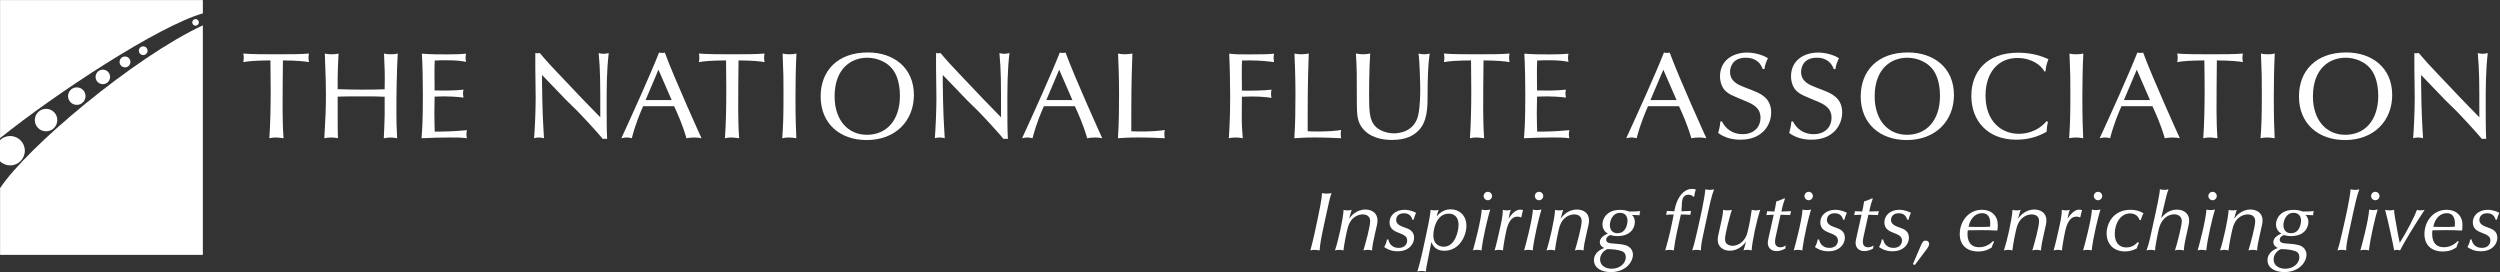 <?xml version="1.0" encoding="UTF-8" standalone="no"?>
<svg
   xmlns:dc="http://purl.org/dc/elements/1.1/"
   xmlns:cc="http://creativecommons.org/ns#"
   xmlns:rdf="http://www.w3.org/1999/02/22-rdf-syntax-ns#"
   xmlns:svg="http://www.w3.org/2000/svg"
   xmlns="http://www.w3.org/2000/svg"
   xmlns:sodipodi="http://sodipodi.sourceforge.net/DTD/sodipodi-0.dtd"
   xmlns:inkscape="http://www.inkscape.org/namespaces/inkscape"
   version="1.1"
   id="svg2"
   xml:space="preserve"
   width="612.173"
   height="66.627"
   viewBox="0 0 612.173 66.627"
   sodipodi:docname="NFA_White_Long.eps"><rect x="0" y="0" width="612.173" height="66.627" fill="#333333" stroke="none"/><defs
     id="defs6" /><sodipodi:namedview
     pagecolor="#ffffff"
     bordercolor="#666666"
     borderopacity="1"
     objecttolerance="10"
     gridtolerance="10"
     guidetolerance="10"
     inkscape:pageopacity="0"
     inkscape:pageshadow="2"
     inkscape:window-width="640"
     inkscape:window-height="480"
     id="namedview4" /><g
     id="g10"
     inkscape:groupmode="layer"
     inkscape:label="ink_ext_XXXXXX"
     transform="matrix(1.333,0,0,-1.333,0,66.627)"><g
       id="g12"
       transform="scale(0.1)"><path
         d="m 2421.81,103.98 c 6.08,29.852 6.22,33.793 6.67,41.196 2.87,-0.59 5.01,-1.051 8.79,-1.051 4.38,0 6.82,0.758 8.62,1.051 -3.77,-11.949 -3.77,-12.406 -13.62,-57.836 -6.66,-30.566 -7.28,-37.234 -8.17,-47.52 -2.43,0.422 -6.51,1.062 -9.39,1.062 -2.42,0 -4.84,-0.34 -7.58,-1.062 5.76,21.172 10.3,42.676 14.68,64.16"
         style="fill:#ffffff;fill-opacity:1;fill-rule:nonzero;stroke:none"
         id="path14" /><path
         d="m 2525.57,69.332 c -2.87,-12.559 -4.54,-20.438 -5.16,-29.512 -2.71,0.723 -6.05,1.062 -8.32,1.062 -2.56,0 -4.99,-0.34 -7.56,-1.062 3.77,12.094 12.43,43.738 12.43,53.719 0,8.324 -5.47,12.426 -13.65,12.426 -6.06,0 -21.35,-2.86 -27.4,-23.914 -2,-6.973 -6.66,-29.527 -8.03,-42.23 -2.72,0.574 -4.68,1.062 -7.42,1.062 -2.72,0 -6.21,-0.488 -8.17,-1.062 5.93,17.266 14.7,56.016 15.91,74.633 2.1,-0.918 5.28,-1.07 7.56,-1.07 3.48,0 5.89,0.312 7.25,1.07 -0.44,-1.957 -3.31,-10 -4.69,-16.203 3.33,4.383 12.89,16.676 29.98,16.676 10.61,0 22.11,-5.496 22.11,-20.008 0,-4.84 -0.59,-7.121 -4.84,-25.586"
         style="fill:#ffffff;fill-opacity:1;fill-rule:nonzero;stroke:none"
         id="path16" /><path
         d="m 2550.3,59.941 c 0.77,-3.168 3.49,-15.461 19.23,-15.461 10.9,0 15.43,7.125 15.43,13.492 0,8.023 -6.22,10.601 -17.55,15 -6.2,2.426 -14.85,6.664 -14.85,18.316 0,12.543 10.43,23.164 27.57,23.164 10.15,0 17.84,-3.957 21.34,-5.586 -2.27,-4.101 -3.8,-9.406 -4.54,-12.601 h -2.41 c -2.57,9.562 -9.24,11.816 -15.6,11.816 -13.94,0 -14.25,-11.191 -14.25,-12.246 0,-8.191 8.48,-11.387 15.31,-13.785 8.33,-2.891 17.69,-6.352 17.69,-19.086 0,-10.441 -8.6,-24.688 -30.12,-24.688 -13.17,0 -20.58,4.871 -24.81,7.715 2.69,4.559 4.69,10.32 4.99,13.949 h 2.57"
         style="fill:#ffffff;fill-opacity:1;fill-rule:nonzero;stroke:none"
         id="path18" /><path
         d="m 2679.33,86.91 c 0,8.926 -3.64,20.418 -18.04,20.418 -21.94,0 -28.28,-26.969 -28.28,-39.805 0,-17.711 12.56,-20.906 19.22,-20.906 20.73,0 27.1,28.621 27.1,40.293 z m -26.19,-47.715 c -16.51,0 -21.05,10.008 -23.77,15.754 -1.39,-6.809 -8.61,-42.688 -9.09,-45.887 -0.61,-3.781 -0.74,-5.746 -0.9,-8 -1.96,0.578 -4.39,1.051 -8.19,1.051 -4.09,0 -6.36,-0.621 -7.55,-1.051 6.48,21.18 11.19,43.73 15.74,65.543 3.31,15.758 6.97,31.645 8.78,47.847 3.02,-0.918 4.85,-1.07 7.55,-1.07 2.59,0 4.56,0.152 6.84,1.07 -0.77,-1.66 -2.88,-10 -3.49,-12.25 3.49,4.055 11.52,13.149 25.73,13.149 15.17,0 28.94,-10.305 28.94,-30.446 0,-18.301 -12.89,-45.711 -40.59,-45.711"
         style="fill:#ffffff;fill-opacity:1;fill-rule:nonzero;stroke:none"
         id="path20" /><path
         d="m 2740.84,139.727 c 0,-4.235 -3.46,-7.731 -7.69,-7.731 -4.27,0 -7.74,3.496 -7.74,7.731 0,4.253 3.47,7.742 7.74,7.742 4.23,0 7.69,-3.489 7.69,-7.742 z m -18.92,-24.801 c 1.37,-0.473 3.49,-1.082 7.62,-1.082 2.24,0 5.56,0.609 7.99,1.082 -4.09,-12.899 -13.18,-49.996 -16.05,-75.106 -1.81,0.574 -4.98,1.062 -7.88,1.062 -1.21,0 -4.86,0 -7.88,-1.062 3.2,11.203 15.02,55.098 16.2,75.106"
         style="fill:#ffffff;fill-opacity:1;fill-rule:nonzero;stroke:none"
         id="path22" /><path
         d="m 2794.04,100.379 c -1.66,0.73 -3.21,1.484 -6.55,1.484 -12.55,0 -17.23,-14.219 -19.21,-20.879 -2.11,-7.289 -6.97,-33.91 -7.42,-41.164 -2.42,0.902 -5.29,1.062 -8.01,1.062 -2.55,0 -4.1,-0.34 -7.27,-1.062 2.74,8.91 8.33,33.461 10.14,41.77 2.42,10.899 4.85,21.961 5,32.863 1.22,-0.461 3.79,-1.07 7.4,-1.07 2.58,0 5.01,0.152 7.28,1.07 -1.95,-4.531 -3.64,-13.344 -4.22,-16.367 3.16,4.695 11.04,16.66 21.2,16.66 1.48,0 3.44,-0.293 5.27,-0.754 -1.51,-5.91 -2.27,-9.847 -2.87,-12.707 l -0.74,-0.906"
         style="fill:#ffffff;fill-opacity:1;fill-rule:nonzero;stroke:none"
         id="path24" /><path
         d="m 2834.91,139.727 c 0,-4.235 -3.5,-7.731 -7.73,-7.731 -4.24,0 -7.73,3.496 -7.73,7.731 0,4.253 3.49,7.742 7.73,7.742 4.23,0 7.73,-3.489 7.73,-7.742 z m -18.96,-24.801 c 1.4,-0.473 3.5,-1.082 7.59,-1.082 2.28,0 5.6,0.609 8.02,1.082 -4.08,-12.899 -13.18,-49.996 -16.05,-75.106 -1.8,0.574 -4.98,1.062 -7.88,1.062 -1.21,0 -4.85,0 -7.88,-1.062 3.2,11.203 14.99,55.098 16.2,75.106"
         style="fill:#ffffff;fill-opacity:1;fill-rule:nonzero;stroke:none"
         id="path26" /><path
         d="m 2914.11,69.332 c -2.88,-12.559 -4.54,-20.438 -5.16,-29.512 -2.7,0.723 -6.05,1.062 -8.32,1.062 -2.58,0 -5.01,-0.34 -7.56,-1.062 3.77,12.094 12.41,43.738 12.41,53.719 0,8.324 -5.45,12.426 -13.65,12.426 -6.04,0 -21.32,-2.86 -27.39,-23.914 -1.96,-6.973 -6.63,-29.527 -8.03,-42.23 -2.72,0.574 -4.68,1.062 -7.4,1.062 -2.73,0 -6.22,-0.488 -8.18,-1.062 5.89,17.266 14.69,56.016 15.9,74.633 2.08,-0.918 5.28,-1.07 7.56,-1.07 3.5,0 5.89,0.312 7.29,1.07 -0.48,-1.957 -3.35,-10 -4.71,-16.203 3.31,4.383 12.85,16.676 29.97,16.676 10.6,0 22.12,-5.496 22.12,-20.008 0,-4.84 -0.63,-7.121 -4.85,-25.586"
         style="fill:#ffffff;fill-opacity:1;fill-rule:nonzero;stroke:none"
         id="path28" /><path
         d="m 2971.26,71.445 c 16.76,0 18.45,19.223 18.45,23.164 0,6.5 -3.34,14.258 -13.77,14.258 -14.25,0 -18.66,-15.16 -18.66,-22.582 0,-6.973 3.38,-14.84 13.98,-14.84 z M 2960.78,6.188 c 13.95,0 25.74,9.09 25.74,21.191 0,8.484 -5.45,10.469 -8.45,11.523 -4.11,1.34 -12.91,3.328 -25.47,3.328 -8.73,-3.793 -13.29,-11.816 -13.29,-18.938 0,-12.102 10.9,-17.105 21.47,-17.105 z m 15.02,108.114 c 7.85,0 11.64,-1.196 17.09,-3.035 9.09,0 13.76,0.152 20.28,0.754 -1.07,-2.266 -1.21,-4.364 -1.21,-5.274 0,-0.617 0,-1.223 0.14,-2.293 -9.98,0.445 -10.12,0.445 -14.36,0.594 1.95,-1.496 5.45,-5.891 5.45,-12.856 0,-9.828 -6.52,-26.059 -31.93,-26.059 -2.28,0 -6.66,0 -12.91,1.98 -3.77,-1.199 -7.85,-4.246 -7.85,-8.469 0,-6.367 6.49,-6.812 16.35,-7.418 17.56,-1.203 22.57,-3.496 26.33,-6.543 4.71,-3.75 6.51,-9.035 6.51,-13.449 C 2999.69,17.695 2985.3,0 2959.12,0 c -17.68,0 -31.04,7.848 -31.04,21.941 0,14.988 14.99,20.879 18.96,22.41 -4.27,1.508 -8.21,5.461 -8.21,10.73 0,9.258 11.05,14.098 14.99,15.774 -6.04,2.562 -10.13,9.211 -10.13,17.105 0,9.695 7.7,26.34 32.11,26.34"
         style="fill:#ffffff;fill-opacity:1;fill-rule:nonzero;stroke:none"
         id="path30" /><path
         d="m 3110.9,138.219 c -1.06,1.062 -3.64,3.926 -9.24,3.926 -6.96,0 -9.54,-4.547 -10.6,-7.379 -1.36,-3.657 -1.66,-9.711 -2.25,-23.039 6.49,0.148 12.41,0.461 17.68,0.609 -0.74,-2.27 -1.18,-4.875 -1.18,-7.125 -7.58,0.617 -13.92,0.617 -17.59,0.617 -4.98,-21.973 -10.87,-46.937 -13.01,-66.008 -1.66,0.422 -5.12,1.062 -7.84,1.062 -2.76,0 -5.3,-0.488 -7.88,-1.062 7.88,27.391 10.6,40.723 15.6,66.008 -7.6,0 -10.48,-0.176 -14.1,-0.617 1.08,3.168 1.37,5.285 1.37,7.125 4.05,-0.148 8.62,-0.461 13.89,-0.609 5.04,30.418 20.76,41.191 32.28,41.191 1.52,0 4.05,-0.32 7.26,-1.223 -2.13,-5.465 -2.7,-9.55 -3.02,-12.558 l -1.37,-0.918"
         style="fill:#ffffff;fill-opacity:1;fill-rule:nonzero;stroke:none"
         id="path32" /><path
         d="m 3132.7,152.137 c 3.64,-1.067 7.4,-1.067 8.92,-1.067 3.64,0 5.78,0.625 7.13,1.067 -5.47,-15.594 -5.47,-15.742 -19.21,-79.774 -4.24,-19.531 -4.87,-24.223 -5.01,-32.543 -2.28,0.723 -4.71,1.062 -8.03,1.062 -2.87,0 -5.29,-0.16 -7.99,-1.062 2.99,8.617 5.41,18.613 9.06,34.5 6.81,30.133 13,56.789 15.13,77.817"
         style="fill:#ffffff;fill-opacity:1;fill-rule:nonzero;stroke:none"
         id="path34" /><path
         d="m 3160.28,84.906 c 2.72,12.129 4.53,20.141 5.14,29.547 2.58,-0.758 5.45,-1.07 8.18,-1.07 1.96,0 4.83,0.152 7.73,1.07 -4.24,-13.789 -12.44,-44.203 -12.44,-53.609 0,-2.723 0.48,-6.812 3.35,-9.078 3.02,-2.562 7.55,-3.48 10.42,-3.48 7.76,0 22.13,4.828 27.29,24.359 3.64,13.492 6.54,31.335 8.01,41.809 2.29,-0.609 5.16,-1.07 7.59,-1.07 2.43,0 5.74,0.461 8,1.07 -6.64,-19.535 -14.67,-57.25 -15.88,-74.633 -2.43,0.902 -5.16,1.062 -7.72,1.062 -1.37,0 -4.69,0 -7.26,-1.062 1.18,3.461 3.46,10.41 4.82,16.18 -3.17,-4.086 -12.85,-16.676 -29.82,-16.676 -12.41,0 -22.25,7.156 -22.25,19.996 0,4.707 0.42,6.383 4.84,25.586"
         style="fill:#ffffff;fill-opacity:1;fill-rule:nonzero;stroke:none"
         id="path36" /><path
         d="m 3278.89,134.59 c -3.64,-9.238 -6.04,-20.746 -6.51,-23.324 7.43,0.152 13.32,0.312 17.85,0.609 -1.33,-3.496 -1.5,-6.047 -1.66,-7.109 -5.29,0.281 -6.51,0.281 -17.74,0.589 -2.4,-11.503 -6.66,-29.804 -9.09,-41.179 -1.03,-4.856 -1.03,-6.66 -1.03,-8.633 0,-5.438 2.61,-9.98 9.83,-9.98 4.71,0 7.87,2.117 10.04,3.465 -0.77,-1.953 -0.95,-3.035 -0.77,-5.582 -5.6,-3.332 -11.05,-4.844 -16.38,-4.844 -13.62,0 -16.05,10.426 -16.05,14.824 0,1.836 0.17,3.477 1.06,7.863 1.54,7.125 8.51,37.867 9.84,44.066 -6.37,-0.144 -8,-0.144 -13.6,-0.589 1.04,3.035 1.33,5.156 1.52,7.109 3.9,-0.297 8.61,-0.457 13.29,-0.609 1.22,5.3 2.25,10.457 3.49,18.464 7.43,2.266 12.42,4.711 14.85,5.922 l 1.06,-1.062"
         style="fill:#ffffff;fill-opacity:1;fill-rule:nonzero;stroke:none"
         id="path38" /><path
         d="m 3330.21,139.727 c 0,-4.235 -3.46,-7.731 -7.73,-7.731 -4.23,0 -7.7,3.496 -7.7,7.731 0,4.253 3.47,7.742 7.7,7.742 4.27,0 7.73,-3.489 7.73,-7.742 z m -18.95,-24.801 c 1.36,-0.473 3.52,-1.082 7.58,-1.082 2.31,0 5.6,0.609 8,1.082 -4.06,-12.899 -13.15,-49.996 -16.02,-75.106 -1.81,0.574 -5,1.062 -7.86,1.062 -1.21,0 -4.85,0 -7.87,-1.062 3.17,11.203 14.95,55.098 16.17,75.106"
         style="fill:#ffffff;fill-opacity:1;fill-rule:nonzero;stroke:none"
         id="path40" /><path
         d="m 3341.59,59.941 c 0.74,-3.168 3.46,-15.461 19.22,-15.461 10.89,0 15.45,7.125 15.45,13.492 0,8.023 -6.21,10.601 -17.55,15 -6.23,2.426 -14.84,6.664 -14.84,18.316 0,12.543 10.42,23.164 27.54,23.164 10.13,0 17.86,-3.957 21.36,-5.586 -2.26,-4.101 -3.8,-9.406 -4.53,-12.601 h -2.46 c -2.55,9.562 -9.21,11.816 -15.55,11.816 -13.96,0 -14.28,-11.191 -14.28,-12.246 0,-8.191 8.5,-11.387 15.31,-13.785 8.32,-2.891 17.71,-6.352 17.71,-19.086 0,-10.441 -8.61,-24.688 -30.12,-24.688 -13.17,0 -20.58,4.871 -24.84,7.715 2.72,4.559 4.71,10.32 5,13.949 h 2.58"
         style="fill:#ffffff;fill-opacity:1;fill-rule:nonzero;stroke:none"
         id="path42" /><path
         d="m 3440.18,134.59 c -3.64,-9.238 -6.07,-20.746 -6.48,-23.324 7.37,0.152 13.3,0.312 17.86,0.609 -1.4,-3.496 -1.52,-6.047 -1.69,-7.109 -5.3,0.281 -6.49,0.281 -17.72,0.589 -2.39,-11.503 -6.63,-29.804 -9.06,-41.179 -1.06,-4.856 -1.06,-6.66 -1.06,-8.633 0,-5.438 2.54,-9.98 9.86,-9.98 4.65,0 7.85,2.117 9.95,3.465 -0.77,-1.953 -0.89,-3.035 -0.77,-5.582 -5.6,-3.332 -11.02,-4.844 -16.35,-4.844 -13.59,0 -16.02,10.426 -16.02,14.824 0,1.836 0.11,3.477 1.06,7.863 1.51,7.125 8.48,37.867 9.83,44.066 -6.36,-0.144 -8.02,-0.144 -13.62,-0.589 1.07,3.035 1.37,5.156 1.51,7.109 3.94,-0.297 8.65,-0.457 13.34,-0.609 1.21,5.3 2.27,10.457 3.45,18.464 7.41,2.266 12.41,4.711 14.85,5.922 l 1.06,-1.062"
         style="fill:#ffffff;fill-opacity:1;fill-rule:nonzero;stroke:none"
         id="path44" /><path
         d="m 3459.25,59.941 c 0.8,-3.168 3.53,-15.461 19.28,-15.461 10.87,0 15.4,7.125 15.4,13.492 0,8.023 -6.15,10.601 -17.53,15 -6.22,2.426 -14.83,6.664 -14.83,18.316 0,12.543 10.45,23.164 27.54,23.164 10.15,0 17.89,-3.957 21.32,-5.586 -2.22,-4.101 -3.77,-9.406 -4.53,-12.601 h -2.4 c -2.55,9.562 -9.21,11.816 -15.58,11.816 -13.95,0 -14.24,-11.191 -14.24,-12.246 0,-8.191 8.46,-11.387 15.31,-13.785 8.29,-2.891 17.67,-6.352 17.67,-19.086 0,-10.441 -8.61,-24.688 -30.11,-24.688 -13.15,0 -20.59,4.871 -24.85,7.715 2.73,4.559 4.71,10.32 5.03,13.949 h 2.52"
         style="fill:#ffffff;fill-opacity:1;fill-rule:nonzero;stroke:none"
         id="path46" /><path
         d="m 3513.96,14.656 14.69,34.238 c 2.75,6.367 4.56,8.926 8.79,8.926 3.79,0 6.36,-2.277 6.36,-6.055 0,-3.168 -2.57,-6.973 -3.31,-8.027 l -23.04,-30.727 -3.49,1.645"
         style="fill:#ffffff;fill-opacity:1;fill-rule:nonzero;stroke:none"
         id="path48" /><path
         d="m 3638.02,82.969 c 8.79,0 11.66,0 17.74,0.445 0,0.754 0.3,3.926 0.3,5.906 0,3.773 0,18.91 -15.14,18.91 -11.7,0 -21.53,-9.21 -24.69,-24.98 5.74,-0.281 15.3,-0.281 21.79,-0.281 z m 0,-5.922 c -11.35,0 -16.2,-0.152 -23.28,-0.301 -0.17,-1.668 -0.48,-3.184 -0.48,-6.809 0,-9.996 3.18,-24.254 21.51,-24.254 14.39,0 22.71,8.66 25.41,11.402 0.91,-1.086 1.06,-1.086 1.98,-1.379 -0.92,-1.676 -2.57,-4.254 -4.38,-10.438 -4.71,-2.906 -11.81,-7.422 -25,-7.422 -20.44,0 -33.76,11.492 -33.76,31.926 0,23.027 15.76,44.68 40.73,44.68 6.06,0 16.64,-1.348 23.45,-10.148 5.63,-7.11 5.63,-14.379 5.63,-19.532 0,-3.48 -0.45,-7.254 -0.74,-8.484 -14.88,0.758 -18.81,0.758 -31.07,0.758"
         style="fill:#ffffff;fill-opacity:1;fill-rule:nonzero;stroke:none"
         id="path50" /><path
         d="m 3754.35,69.332 c -2.87,-12.559 -4.53,-20.438 -5.16,-29.512 -2.69,0.723 -6.03,1.062 -8.32,1.062 -2.55,0 -4.97,-0.34 -7.55,-1.062 3.76,12.094 12.42,43.738 12.42,53.719 0,8.324 -5.48,12.426 -13.63,12.426 -6.07,0 -21.35,-2.86 -27.43,-23.914 -1.95,-6.973 -6.66,-29.527 -8,-42.23 -2.72,0.574 -4.73,1.062 -7.43,1.062 -2.72,0 -6.22,-0.488 -8.2,-1.062 5.93,17.266 14.69,56.016 15.91,74.633 2.13,-0.918 5.3,-1.07 7.58,-1.07 3.46,0 5.92,0.312 7.28,1.07 -0.47,-1.957 -3.35,-10 -4.71,-16.203 3.35,4.383 12.86,16.676 29.97,16.676 10.61,0 22.09,-5.496 22.09,-20.008 0,-4.84 -0.58,-7.121 -4.82,-25.586"
         style="fill:#ffffff;fill-opacity:1;fill-rule:nonzero;stroke:none"
         id="path52" /><path
         d="m 3820.87,100.379 c -1.66,0.73 -3.2,1.484 -6.52,1.484 -12.55,0 -17.24,-14.219 -19.22,-20.879 -2.13,-7.289 -6.95,-33.91 -7.43,-41.164 -2.4,0.902 -5.27,1.062 -8.03,1.062 -2.55,0 -4.05,-0.34 -7.22,-1.062 2.69,8.91 8.32,33.461 10.12,41.77 2.43,10.899 4.84,21.961 4.98,32.863 1.21,-0.461 3.82,-1.07 7.43,-1.07 2.58,0 5.01,0.152 7.26,1.07 -1.95,-4.531 -3.61,-13.344 -4.24,-16.367 3.18,4.695 11.06,16.66 21.21,16.66 1.51,0 3.47,-0.293 5.31,-0.754 -1.55,-5.91 -2.29,-9.847 -2.88,-12.707 l -0.77,-0.906"
         style="fill:#ffffff;fill-opacity:1;fill-rule:nonzero;stroke:none"
         id="path54" /><path
         d="m 3861.77,139.727 c 0,-4.235 -3.49,-7.731 -7.73,-7.731 -4.23,0 -7.73,3.496 -7.73,7.731 0,4.253 3.5,7.742 7.73,7.742 4.24,0 7.73,-3.489 7.73,-7.742 z m -18.92,-24.801 c 1.32,-0.473 3.46,-1.082 7.55,-1.082 2.28,0 5.59,0.609 8.02,1.082 -4.08,-12.899 -13.17,-49.996 -16.05,-75.106 -1.81,0.574 -5,1.062 -7.9,1.062 -1.19,0 -4.84,0 -7.85,-1.062 3.2,11.203 15.02,55.098 16.23,75.106"
         style="fill:#ffffff;fill-opacity:1;fill-rule:nonzero;stroke:none"
         id="path56" /><path
         d="m 3930.37,95.543 c -3.35,10.109 -11.82,12.258 -17.43,12.258 -17.85,0 -28.16,-18.809 -28.16,-37.422 0,-6.809 1.37,-14.066 6.22,-19.219 3.94,-4.25 9.37,-5.891 15.14,-5.891 11.96,0 18.62,7.387 20.88,9.992 0.77,-0.918 1.24,-1.23 2.31,-1.543 -2.73,-5.121 -3.38,-7.102 -3.97,-9.98 -3.79,-2.129 -10.9,-5.762 -21.8,-5.762 -21.36,0 -33.76,14.101 -33.76,33.027 0,18.449 12.4,43.449 43.59,43.449 13.03,0 20.59,-4.254 24.09,-6.371 -3.33,-6.367 -4.39,-10.734 -4.72,-12.539 h -2.39"
         style="fill:#ffffff;fill-opacity:1;fill-rule:nonzero;stroke:none"
         id="path58" /><path
         d="m 4017.9,74.926 c -2.27,-9.695 -6.18,-26.785 -6.18,-35.105 -2.43,0.422 -5.45,1.062 -8.94,1.062 -2.91,0 -5.13,-0.34 -7.44,-1.062 3.97,11.633 12.58,45.711 12.58,53.719 0,9.094 -7.28,12.59 -14.09,12.59 -9.68,0 -22.1,-6.223 -27.55,-24.836 -2.13,-7.106 -6.66,-32.855 -6.95,-35.137 -0.3,-2.418 -0.48,-5.141 -0.48,-6.336 -1.78,0.574 -5.59,1.062 -8.44,1.062 -2.6,0 -5.33,-0.488 -7.43,-1.062 1.81,4.531 3.76,9.828 7.43,26.176 6.78,30.434 14.21,64.047 16.18,76.93 0.77,4.367 0.91,6.648 1.06,9.211 4.24,-1.067 6.34,-1.067 9.21,-1.067 2.61,0 4.41,0.473 6.69,1.067 -3.19,-8.157 -3.79,-11.328 -10.45,-39.512 -1.98,-8.172 -2.43,-10.273 -2.87,-13.34 3.02,3.82 12.11,15.461 28.6,15.461 14.4,0 22.57,-8.617 22.57,-19.828 0,-4.395 -0.77,-8.32 -3.5,-19.992"
         style="fill:#ffffff;fill-opacity:1;fill-rule:nonzero;stroke:none"
         id="path60" /><path
         d="m 4072.16,139.727 c 0,-4.235 -3.45,-7.731 -7.69,-7.731 -4.27,0 -7.74,3.496 -7.74,7.731 0,4.253 3.47,7.742 7.74,7.742 4.24,0 7.69,-3.489 7.69,-7.742 z m -18.92,-24.801 c 1.36,-0.473 3.49,-1.082 7.56,-1.082 2.3,0 5.59,0.609 8.05,1.082 -4.09,-12.899 -13.18,-49.996 -16.05,-75.106 -1.84,0.574 -5.01,1.062 -7.85,1.062 -1.24,0 -4.86,0 -7.9,-1.062 3.16,11.203 14.98,55.098 16.19,75.106"
         style="fill:#ffffff;fill-opacity:1;fill-rule:nonzero;stroke:none"
         id="path62" /><path
         d="m 4151.39,69.332 c -2.87,-12.559 -4.56,-20.438 -5.16,-29.512 -2.75,0.723 -6.04,1.062 -8.34,1.062 -2.55,0 -4.99,-0.34 -7.55,-1.062 3.76,12.094 12.43,43.738 12.43,53.719 0,8.324 -5.48,12.426 -13.65,12.426 -6.04,0 -21.35,-2.86 -27.4,-23.914 -1.98,-6.973 -6.66,-29.527 -8.02,-42.23 -2.76,0.574 -4.68,1.062 -7.41,1.062 -2.72,0 -6.25,-0.488 -8.2,-1.062 5.89,17.266 14.69,56.016 15.9,74.633 2.14,-0.918 5.33,-1.07 7.59,-1.07 3.46,0 5.89,0.312 7.25,1.07 -0.45,-1.957 -3.32,-10 -4.68,-16.203 3.32,4.383 12.89,16.676 29.95,16.676 10.62,0 22.12,-5.496 22.12,-20.008 0,-4.84 -0.59,-7.121 -4.83,-25.586"
         style="fill:#ffffff;fill-opacity:1;fill-rule:nonzero;stroke:none"
         id="path64" /><path
         d="m 4208.52,71.445 c 16.83,0 18.45,19.223 18.45,23.164 0,6.5 -3.31,14.258 -13.77,14.258 -14.22,0 -18.6,-15.16 -18.6,-22.582 0,-6.973 3.31,-14.84 13.92,-14.84 z M 4198.06,6.188 c 13.96,0 25.74,9.09 25.74,21.191 0,8.484 -5.45,10.469 -8.46,11.523 -4.12,1.34 -12.89,3.328 -25.45,3.328 -8.76,-3.793 -13.32,-11.816 -13.32,-18.938 0,-12.102 10.9,-17.105 21.49,-17.105 z m 15.02,108.114 c 7.85,0 11.64,-1.196 17.06,-3.035 9.09,0 13.8,0.152 20.31,0.754 -1.06,-2.266 -1.21,-4.364 -1.21,-5.274 0,-0.617 0,-1.223 0.15,-2.293 -9.98,0.445 -10.16,0.445 -14.4,0.594 1.99,-1.496 5.48,-5.891 5.48,-12.856 0,-9.828 -6.54,-26.059 -31.95,-26.059 -2.31,0 -6.66,0 -12.85,1.98 -3.82,-1.199 -7.88,-4.246 -7.88,-8.469 0,-6.367 6.48,-6.812 16.32,-7.418 17.59,-1.203 22.56,-3.496 26.35,-6.543 4.71,-3.75 6.52,-9.035 6.52,-13.449 C 4236.98,17.695 4222.62,0 4196.41,0 c -17.71,0 -31.04,7.848 -31.04,21.941 0,14.988 14.99,20.879 18.92,22.41 -4.23,1.508 -8.2,5.461 -8.2,10.73 0,9.258 11.07,14.098 15.02,15.774 -6.08,2.562 -10.16,9.211 -10.16,17.105 0,9.695 7.73,26.34 32.13,26.34"
         style="fill:#ffffff;fill-opacity:1;fill-rule:nonzero;stroke:none"
         id="path66" /><path
         d="m 4318.04,152.137 c 3.64,-1.067 7.43,-1.067 8.98,-1.067 3.58,0 5.68,0.625 7.08,1.067 -5.45,-15.594 -5.45,-15.742 -19.26,-79.774 -4.23,-19.531 -4.83,-24.223 -4.97,-32.543 -2.26,0.723 -4.68,1.062 -8.03,1.062 -2.87,0 -5.27,-0.16 -8.03,-1.062 3.06,8.617 5.45,18.613 9.09,34.5 6.82,30.133 13.04,56.789 15.14,77.817"
         style="fill:#ffffff;fill-opacity:1;fill-rule:nonzero;stroke:none"
         id="path68" /><path
         d="m 4371.09,139.727 c 0,-4.235 -3.5,-7.731 -7.74,-7.731 -4.26,0 -7.72,3.496 -7.72,7.731 0,4.253 3.46,7.742 7.72,7.742 4.24,0 7.74,-3.489 7.74,-7.742 z m -18.96,-24.801 c 1.36,-0.473 3.5,-1.082 7.55,-1.082 2.32,0 5.6,0.609 8.03,1.082 -4.09,-12.899 -13.15,-49.996 -16.03,-75.106 -1.83,0.574 -5,1.062 -7.84,1.062 -1.25,0 -4.89,0 -7.91,-1.062 3.2,11.203 14.98,55.098 16.2,75.106"
         style="fill:#ffffff;fill-opacity:1;fill-rule:nonzero;stroke:none"
         id="path70" /><path
         d="m 4390.34,113.383 c 4.05,0 6.04,0.609 7.55,1.07 0.14,-4.105 0.14,-5.586 1.8,-15.168 5.3,-29.824 5.48,-31.172 8.51,-45.566 13.14,20.469 27.83,49.508 31.78,60.734 2.12,-0.918 4.82,-1.07 6.83,-1.07 2.55,0 6.02,0.773 7.23,1.07 -16.79,-25 -39.06,-62.094 -45.26,-74.633 -0.91,0.422 -2.9,1.062 -5.91,1.062 -1.93,0 -3.18,-0.34 -4.84,-1.062 -1.36,8.465 -11.48,56.18 -16.67,74.633 2.29,-0.609 4.71,-1.07 8.98,-1.07"
         style="fill:#ffffff;fill-opacity:1;fill-rule:nonzero;stroke:none"
         id="path72" /><path
         d="m 4491.68,82.969 c 8.77,0 11.62,0 17.71,0.445 0,0.754 0.27,3.926 0.27,5.906 0,3.773 0,18.91 -15.13,18.91 -11.64,0 -21.48,-9.21 -24.67,-24.98 5.74,-0.281 15.28,-0.281 21.82,-0.281 z m 0,-5.922 c -11.37,0 -16.23,-0.152 -23.34,-0.301 -0.14,-1.668 -0.46,-3.184 -0.46,-6.809 0,-9.996 3.19,-24.254 21.52,-24.254 14.36,0 22.68,8.66 25.41,11.402 0.95,-1.086 1.07,-1.086 1.99,-1.379 -0.92,-1.676 -2.58,-4.254 -4.41,-10.438 -4.68,-2.906 -11.79,-7.422 -24.97,-7.422 -20.43,0 -33.76,11.492 -33.76,31.926 0,23.027 15.72,44.68 40.75,44.68 6.04,0 16.64,-1.348 23.46,-10.148 5.62,-7.11 5.62,-14.379 5.62,-19.532 0,-3.48 -0.51,-7.254 -0.8,-8.484 -14.83,0.758 -18.75,0.758 -31.01,0.758"
         style="fill:#ffffff;fill-opacity:1;fill-rule:nonzero;stroke:none"
         id="path74" /><path
         d="m 4540.16,59.941 c 0.77,-3.168 3.47,-15.461 19.23,-15.461 10.9,0 15.43,7.125 15.43,13.492 0,8.023 -6.19,10.601 -17.57,15 -6.18,2.426 -14.77,6.664 -14.77,18.316 0,12.543 10.39,23.164 27.5,23.164 10.14,0 17.87,-3.957 21.33,-5.586 -2.25,-4.101 -3.76,-9.406 -4.53,-12.601 h -2.43 c -2.55,9.562 -9.24,11.816 -15.58,11.816 -13.94,0 -14.24,-11.191 -14.24,-12.246 0,-8.191 8.5,-11.387 15.28,-13.785 8.35,-2.891 17.74,-6.352 17.74,-19.086 0,-10.441 -8.62,-24.688 -30.11,-24.688 -13.19,0 -20.59,4.871 -24.86,7.715 2.73,4.559 4.71,10.32 5.01,13.949 h 2.57"
         style="fill:#ffffff;fill-opacity:1;fill-rule:nonzero;stroke:none"
         id="path76" /><path
         d="m 496.793,388.875 c -23.605,-0.223 -40.02,-1.141 -49.891,-3.152 0.442,2.488 0.887,4.488 0.887,7.875 0,3.586 -0.445,5.629 -0.887,7.882 13.922,-1.347 42.711,-1.347 60.457,-1.347 22.028,0 45.864,0 60.223,1.347 -0.441,-2.046 -0.887,-4.488 -0.887,-7.882 0,-3.387 0.446,-5.387 0.887,-7.875 -6.969,1.32 -20.879,2.929 -47.871,3.152 -0.223,-15.488 -0.438,-31.258 -0.438,-46.512 0,-27.203 -0.894,-62.504 1.586,-96.461 -7.668,1.157 -12.601,1.379 -14.406,1.379 -5.176,0 -9.66,-0.918 -11.683,-1.379 1.789,24.746 2.476,57.543 2.476,87.871 0,20.485 -0.223,39.805 -0.453,55.102"
         style="fill:#ffffff;fill-opacity:1;fill-rule:nonzero;stroke:none"
         id="path78" /><path
         d="m 620.305,288.832 c 0,-20.434 0,-26.051 0.441,-42.93 -3.598,0.715 -7.18,1.379 -12.141,1.379 -5.164,0 -8.992,-0.664 -12.824,-1.379 2.27,40.024 2.942,52.614 2.942,82.036 0,17.343 -0.227,22.925 -2.02,73.542 3.594,-0.917 6.524,-1.347 12.574,-1.347 6.078,0 8.989,0.43 12.602,1.347 -0.469,-6.753 -2.035,-40.031 -1.574,-65.425 14.824,-0.473 29.871,-0.903 44.718,-0.903 17.528,0 27.868,0.196 41.582,0.696 0.461,30.504 0.235,33.925 -1.132,65.632 3.613,-0.917 6.75,-1.347 12.593,-1.347 5.625,0 8.997,0.43 12.594,1.347 -2.027,-37.57 -2.472,-74.414 -2.472,-107.894 0,-18.215 0.23,-25.617 1.347,-47.684 -4.281,0.715 -7.879,1.379 -11.699,1.379 -3.582,0 -7.184,-0.488 -12.801,-1.379 0.668,12.793 1.57,36.871 1.57,42.5 v 33.703 c -15.062,0.684 -20.671,0.684 -43.16,0.684 -21.566,0 -26.062,0 -43.14,-0.445 v -33.512"
         style="fill:#ffffff;fill-opacity:1;fill-rule:nonzero;stroke:none"
         id="path80" /><path
         d="m 851.422,335.152 c -0.465,-2.484 -0.902,-4.504 -0.902,-7.644 0,-2.485 0.671,-4.473 0.902,-6.985 -11.703,1.582 -25.176,2.266 -34.844,2.266 -6.07,0 -12.578,-0.211 -18.215,-0.445 -0.222,-9.688 -0.437,-19.77 -0.437,-29.438 0,-11.687 0.437,-28.777 0.668,-34.816 14.394,0 32.597,0 59.109,2.668 -0.441,-2.477 -0.902,-4.488 -0.902,-7.629 0,-3.168 0.461,-4.977 0.902,-7.227 -10.332,1.379 -20.89,1.379 -31.25,1.379 -17.289,0 -34.82,-0.664 -52.121,-1.379 1.332,16.879 2.465,31.485 2.465,80.469 0,22.477 -0.453,52.867 -1.809,74.84 15.739,-1.305 31.239,-1.305 46.981,-1.305 11.469,0 22.695,0.227 34.16,1.305 -0.441,-2.457 -0.899,-4.918 -0.899,-7.832 0,-3.168 0.458,-4.961 0.899,-7.227 -8.32,1.582 -16.18,2.95 -35.731,2.95 -8.097,0 -12.136,0 -21.804,-0.45 -0.453,-8.808 -0.453,-12.582 -0.453,-25.855 0,-14.613 0,-17.293 0.222,-29.211 17.766,-0.211 35.535,-0.477 53.059,1.566"
         style="fill:#ffffff;fill-opacity:1;fill-rule:nonzero;stroke:none"
         id="path82" /><path
         d="m 995.719,347.949 c 0.672,-54.363 1.578,-67.219 3.582,-102.047 -2.696,0.715 -5.379,1.379 -9.43,1.379 -4.035,0 -6.07,-0.664 -8.766,-1.379 1.114,11.243 2.918,49.891 2.918,73.286 0,8.992 -0.668,48.097 -0.668,56.199 v 26.965 c 1.34,-0.223 2.481,-0.43 3.583,-0.43 1.359,0 2.718,0.207 4.734,0.43 l 7.414,-8.754 c 6.074,-6.942 11.474,-13.063 25.174,-27.422 44.95,-47.446 49.9,-52.809 78.45,-81.832 v 8.293 c 0,57.351 0,77.136 -2.93,109.715 2.48,-0.684 5.17,-1.348 8.76,-1.348 3.62,0 6.76,0.664 9.68,1.348 -3.83,-32.356 -3.83,-64.95 -3.83,-97.317 0,-17.535 0,-44.488 0.91,-60.465 -1.81,0.239 -2.93,0.457 -4.28,0.457 -1.11,0 -2,-0.218 -3.6,-0.457 -6.96,8.559 -40.67,46.071 -56.41,60.668 -3.82,3.614 -7.65,7.418 -11.46,11.27 l -43.831,45.625 v -14.184"
         style="fill:#ffffff;fill-opacity:1;fill-rule:nonzero;stroke:none"
         id="path84" /><path
         d="m 1209.55,371.785 -23.59,-55.734 h 47.87 z m -28.09,-66.992 c -4.49,-10.32 -13.48,-30.34 -20.89,-58.891 -2.71,0.461 -4.96,1.379 -9.22,1.379 -4.28,0 -6.98,-0.918 -9.9,-1.379 19.99,43.594 53.29,116.895 69.23,157.34 1.8,-0.238 3.14,-0.668 5.62,-0.668 2.02,0 3.16,0.254 4.95,0.668 17.31,-47.226 66.97,-156.449 67.42,-157.34 -3.81,0.715 -7.64,1.379 -13.26,1.379 -5.84,0 -10.11,-0.664 -14.39,-1.379 -7.85,26.985 -17.08,46.543 -22.7,58.891 h -56.86"
         style="fill:#ffffff;fill-opacity:1;fill-rule:nonzero;stroke:none"
         id="path86" /><path
         d="m 1333.74,388.875 c -23.62,-0.223 -40.02,-1.141 -49.9,-3.152 0.44,2.488 0.89,4.488 0.89,7.875 0,3.586 -0.45,5.629 -0.89,7.882 13.94,-1.347 42.71,-1.347 60.44,-1.347 22.05,0 45.87,0 60.25,1.347 -0.44,-2.046 -0.91,-4.488 -0.91,-7.882 0,-3.387 0.47,-5.387 0.91,-7.875 -6.95,1.32 -20.9,2.929 -47.86,3.152 -0.23,-15.488 -0.47,-31.258 -0.47,-46.512 0,-27.203 -0.89,-62.504 1.59,-96.461 -7.66,1.157 -12.59,1.379 -14.39,1.379 -5.17,0 -9.66,-0.918 -11.7,-1.379 1.82,24.746 2.48,57.543 2.48,87.871 0,20.485 -0.22,39.805 -0.44,55.102"
         style="fill:#ffffff;fill-opacity:1;fill-rule:nonzero;stroke:none"
         id="path88" /><path
         d="m 1437.67,401.48 c 3.61,-0.917 6.31,-1.347 12.36,-1.347 6.3,0 9.22,0.43 13.04,1.347 -1.34,-26.746 -1.79,-53.531 -1.79,-80.281 0,-40.469 0.9,-58.418 1.57,-75.297 -4.26,0.715 -8.99,1.379 -13.92,1.379 -4.95,0 -8.32,-0.664 -11.92,-1.379 1.58,24.477 2.25,35.981 2.25,80.024 0,32.355 0,34.387 -1.59,75.554"
         style="fill:#ffffff;fill-opacity:1;fill-rule:nonzero;stroke:none"
         id="path90" /><path
         d="m 1592.48,252.211 c 35.51,0 60.68,25.855 60.68,71.926 0,11.711 -2.01,29.894 -9.9,43.148 -12.13,20.449 -34.84,26.508 -50.12,26.508 -29.88,0 -59.99,-20.215 -59.99,-71.004 0,-43.836 24.71,-70.578 59.33,-70.578 z m 86.32,73.062 c 0,-46.98 -33.27,-82.714 -86.79,-82.714 -48.99,0 -84.49,30.086 -84.49,80.019 0,47.875 31.68,80.899 86.76,80.899 46.97,0 84.52,-27.649 84.52,-78.204"
         style="fill:#ffffff;fill-opacity:1;fill-rule:nonzero;stroke:none"
         id="path92" /><path
         d="m 1731.86,347.949 c 0.68,-54.363 1.58,-67.219 3.6,-102.047 -2.72,0.715 -5.39,1.379 -9.44,1.379 -4.05,0 -6.08,-0.664 -8.78,-1.379 1.12,11.243 2.94,49.891 2.94,73.286 0,8.992 -0.69,48.097 -0.69,56.199 v 26.965 c 1.36,-0.223 2.48,-0.43 3.6,-0.43 1.35,0 2.71,0.207 4.73,0.43 l 7.41,-8.754 c 6.08,-6.942 11.47,-13.063 25.18,-27.422 44.97,-47.446 49.88,-52.809 78.45,-81.832 v 8.293 c 0,57.351 0,77.136 -2.92,109.715 2.46,-0.684 5.15,-1.348 8.75,-1.348 3.62,0 6.74,0.664 9.66,1.348 -3.83,-32.356 -3.83,-64.95 -3.83,-97.317 0,-17.535 0,-44.488 0.91,-60.465 -1.79,0.239 -2.93,0.457 -4.27,0.457 -1.13,0 -2.02,-0.218 -3.6,-0.457 -6.96,8.559 -40.67,46.071 -56.41,60.668 -3.81,3.614 -7.63,7.418 -11.46,11.27 l -43.83,45.625 v -14.184"
         style="fill:#ffffff;fill-opacity:1;fill-rule:nonzero;stroke:none"
         id="path94" /><path
         d="m 1945.7,371.785 -23.6,-55.734 h 47.87 z m -28.1,-66.992 c -4.48,-10.32 -13.46,-30.34 -20.89,-58.891 -2.71,0.461 -4.96,1.379 -9.22,1.379 -4.27,0 -6.97,-0.918 -9.91,-1.379 20.01,43.594 53.29,116.895 69.23,157.34 1.81,-0.238 3.17,-0.668 5.64,-0.668 2.02,0 3.15,0.254 4.95,0.668 17.29,-47.226 66.96,-156.449 67.41,-157.34 -3.81,0.715 -7.64,1.379 -13.25,1.379 -5.85,0 -10.12,-0.664 -14.41,-1.379 -7.84,26.985 -17.06,46.543 -22.69,58.891 h -56.86"
         style="fill:#ffffff;fill-opacity:1;fill-rule:nonzero;stroke:none"
         id="path96" /><path
         d="m 2099.08,258.281 c 11.45,0 30.34,0.887 40.69,2.711 -0.47,-2.012 -0.9,-4.277 -0.9,-7.449 0,-3.582 0.43,-5.82 0.9,-7.641 -14.61,0.461 -24.06,1.379 -48.55,1.379 -19.79,0 -25.41,-0.664 -37.55,-1.379 1.8,28.789 2.03,52.614 2.03,82.036 0,30.613 -1.34,63.839 -1.82,73.542 3.62,-0.699 6.55,-1.347 12.16,-1.347 5.86,0 10.12,0.648 14.16,1.347 -2.03,-57.546 -2.03,-72.859 -2.03,-142.785 10.78,-0.414 15.29,-0.414 20.91,-0.414"
         style="fill:#ffffff;fill-opacity:1;fill-rule:nonzero;stroke:none"
         id="path98" /><path
         d="m 2281.15,291.07 c -0.23,-22.242 0.67,-31.691 1.8,-45.168 -3.59,0.715 -6.97,1.379 -13.27,1.379 -6.06,0 -8.77,-0.664 -12.36,-1.379 1.57,22.926 2.47,47.004 2.47,76.203 0,21.829 -0.66,57.547 -1.81,79.106 12.61,-1.305 19.34,-1.305 36.21,-1.305 30.12,0 37.98,0.43 46.3,1.305 -0.45,-2.457 -0.91,-4.488 -0.91,-7.832 0,-3.41 0.46,-5.418 0.91,-7.656 -9.67,1.32 -26.07,3.152 -44.51,3.152 -4.47,0 -9.23,0 -14.38,-0.223 -0.45,-9 -0.45,-12.824 -0.45,-26.089 0,-14.614 0,-17.282 0.22,-29.188 18.44,-0.266 40.02,0 54.4,1.777 -0.44,-2.484 -0.91,-4.504 -0.91,-7.879 0,-3.136 0.47,-4.929 0.91,-7.179 -13.05,2.011 -27.2,2.484 -36.65,2.484 -6.5,0 -12.13,-0.234 -17.75,-0.473 l -0.22,-31.035"
         style="fill:#ffffff;fill-opacity:1;fill-rule:nonzero;stroke:none"
         id="path100" /><path
         d="m 2423.09,258.281 c 11.48,0 30.35,0.887 40.68,2.711 -0.45,-2.012 -0.88,-4.277 -0.88,-7.449 0,-3.582 0.43,-5.82 0.88,-7.641 -14.59,0.461 -24.06,1.379 -48.53,1.379 -19.79,0 -25.41,-0.664 -37.56,-1.379 1.82,28.789 2.03,52.614 2.03,82.036 0,30.613 -1.35,63.839 -1.81,73.542 3.61,-0.699 6.54,-1.347 12.17,-1.347 5.83,0 10.09,0.648 14.13,1.347 -2.01,-57.546 -2.01,-72.859 -2.01,-142.785 10.79,-0.414 15.29,-0.414 20.9,-0.414"
         style="fill:#ffffff;fill-opacity:1;fill-rule:nonzero;stroke:none"
         id="path102" /><path
         d="m 2490.72,401.48 c 4.7,-0.699 9.22,-1.347 13.25,-1.347 4.94,0 9.22,0.648 13.04,1.347 -2.03,-29.453 -2.03,-72.179 -2.03,-76.871 0,-28.343 0.9,-44.082 9.9,-55.089 7.18,-8.973 21.78,-14.629 35.95,-14.629 6.28,0 36.84,1.379 44.28,32.828 3.59,15.285 3.83,40.707 3.83,46.293 0,8.547 -0.89,52.832 -3.14,67.468 2.9,-0.699 5.39,-1.347 10.54,-1.347 4.96,0 7.2,0.648 9.89,1.347 -2.91,-20.484 -3.82,-46.128 -3.82,-79.375 0,-21.785 -1.11,-46.066 -16.18,-61.558 -9.43,-9.922 -23.81,-17.77 -49.45,-17.77 -17.29,0 -40.9,4.016 -54.84,22.7 -8.31,11.269 -9.43,23.625 -9.43,42.945 0,60.465 0,64.965 -1.79,93.058"
         style="fill:#ffffff;fill-opacity:1;fill-rule:nonzero;stroke:none"
         id="path104" /><path
         d="m 2702.26,388.875 c -23.57,-0.223 -40.02,-1.141 -49.87,-3.152 0.42,2.488 0.89,4.488 0.89,7.875 0,3.586 -0.47,5.629 -0.89,7.882 13.91,-1.347 42.7,-1.347 60.44,-1.347 22.04,0 45.85,0 60.24,1.347 -0.45,-2.046 -0.92,-4.488 -0.92,-7.882 0,-3.387 0.47,-5.387 0.92,-7.875 -6.99,1.32 -20.91,2.929 -47.86,3.152 -0.23,-15.488 -0.48,-31.258 -0.48,-46.512 0,-27.203 -0.89,-62.504 1.6,-96.461 -7.66,1.157 -12.59,1.379 -14.39,1.379 -5.18,0 -9.68,-0.918 -11.7,-1.379 1.78,24.746 2.46,57.543 2.46,87.871 0,20.485 -0.21,39.805 -0.44,55.102"
         style="fill:#ffffff;fill-opacity:1;fill-rule:nonzero;stroke:none"
         id="path106" /><path
         d="m 2876.58,335.152 c -0.47,-2.484 -0.92,-4.504 -0.92,-7.644 0,-2.485 0.68,-4.473 0.92,-6.985 -11.7,1.582 -25.18,2.266 -34.86,2.266 -6.07,0 -12.58,-0.211 -18.18,-0.445 -0.24,-9.688 -0.48,-19.77 -0.48,-29.438 0,-11.687 0.48,-28.777 0.68,-34.816 14.4,0 32.61,0 59.09,2.668 -0.44,-2.477 -0.89,-4.488 -0.89,-7.629 0,-3.168 0.45,-4.977 0.89,-7.227 -10.34,1.379 -20.88,1.379 -31.21,1.379 -17.33,0 -34.84,-0.664 -52.13,-1.379 1.33,16.879 2.43,31.485 2.43,80.469 0,22.477 -0.42,52.867 -1.78,74.84 15.72,-1.305 31.24,-1.305 46.97,-1.305 11.49,0 22.72,0.227 34.14,1.305 -0.41,-2.457 -0.88,-4.918 -0.88,-7.832 0,-3.168 0.47,-4.961 0.88,-7.227 -8.29,1.582 -16.13,2.95 -35.71,2.95 -8.08,0 -12.14,0 -21.8,-0.45 -0.44,-8.808 -0.44,-12.582 -0.44,-25.855 0,-14.613 0,-17.293 0.24,-29.211 17.73,-0.211 35.51,-0.477 53.04,1.566"
         style="fill:#ffffff;fill-opacity:1;fill-rule:nonzero;stroke:none"
         id="path108" /><path
         d="m 3055.49,371.785 -23.63,-55.734 h 47.92 z m -28.1,-66.992 c -4.48,-10.32 -13.48,-30.34 -20.88,-58.891 -2.7,0.461 -4.95,1.379 -9.24,1.379 -4.27,0 -6.96,-0.918 -9.89,-1.379 19.99,43.594 53.28,116.895 69.24,157.34 1.8,-0.238 3.14,-0.668 5.62,-0.668 2.02,0 3.12,0.254 4.95,0.668 17.27,-47.226 66.96,-156.449 67.38,-157.34 -3.79,0.715 -7.61,1.379 -13.24,1.379 -5.81,0 -10.1,-0.664 -14.39,-1.379 -7.85,26.985 -17.06,46.543 -22.69,58.891 h -56.86"
         style="fill:#ffffff;fill-opacity:1;fill-rule:nonzero;stroke:none"
         id="path110" /><path
         d="m 3238.08,372.898 c -2.94,8.563 -10.58,20.895 -31.28,20.895 -24.46,0 -28.76,-17.965 -28.76,-25.824 0,-17.754 14.85,-23.844 26.3,-28.317 24.53,-9.476 28.76,-11.031 36.67,-17.547 10.3,-8.32 12.59,-20.21 12.59,-28.785 0,-23.34 -16.44,-50.113 -56.42,-50.113 -14.84,0 -29.24,3.586 -40.94,12.379 3.38,11.449 3.83,18.219 4.07,21.16 h 2.93 c 6.51,-13.519 19.75,-23.41 37.49,-23.41 23.6,0 33.29,15.492 33.29,29.894 0,18.204 -12.82,24.915 -27.84,30.997 -26.33,11.046 -29.26,12.144 -35.34,17.535 -7.6,6.34 -11.22,17.543 -11.22,27.883 0,29.007 23.37,43.597 49.91,43.597 17.5,0 32.81,-6.754 38.17,-10.336 -1.81,-3.347 -5.8,-12.371 -6.48,-20.008 h -3.14"
         style="fill:#ffffff;fill-opacity:1;fill-rule:nonzero;stroke:none"
         id="path112" /><path
         d="m 3368.54,372.898 c -2.9,8.563 -10.58,20.895 -31.25,20.895 -24.49,0 -28.75,-17.965 -28.75,-25.824 0,-17.754 14.8,-23.844 26.3,-28.317 24.52,-9.476 28.78,-11.031 36.63,-17.547 10.37,-8.32 12.56,-20.21 12.56,-28.785 0,-23.34 -16.38,-50.113 -56.42,-50.113 -14.81,0 -29.18,3.586 -40.91,12.379 3.38,11.449 3.86,18.219 4.07,21.16 h 2.93 c 6.51,-13.519 19.78,-23.41 37.53,-23.41 23.6,0 33.28,15.492 33.28,29.894 0,18.204 -12.86,24.915 -27.86,30.997 -26.3,11.046 -29.24,12.144 -35.34,17.535 -7.61,6.34 -11.23,17.543 -11.23,27.883 0,29.007 23.4,43.597 49.93,43.597 17.51,0 32.8,-6.754 38.22,-10.336 -1.84,-3.347 -5.84,-12.371 -6.56,-20.008 h -3.13"
         style="fill:#ffffff;fill-opacity:1;fill-rule:nonzero;stroke:none"
         id="path114" /><path
         d="m 3503.06,252.211 c 35.54,0 60.68,25.855 60.68,71.926 0,11.711 -2.02,29.894 -9.89,43.148 -12.15,20.449 -34.86,26.508 -50.12,26.508 -29.91,0 -60,-20.215 -60,-71.004 0,-43.836 24.7,-70.578 59.33,-70.578 z m 86.3,73.062 c 0,-46.98 -33.29,-82.714 -86.78,-82.714 -48.95,0 -84.49,30.086 -84.49,80.019 0,47.875 31.72,80.899 86.74,80.899 46.97,0 84.53,-27.649 84.53,-78.204"
         style="fill:#ffffff;fill-opacity:1;fill-rule:nonzero;stroke:none"
         id="path116" /><path
         d="m 3762.03,276.039 c -1.14,-5.156 -2.05,-9.879 -2.49,-18.219 -16.65,-9.859 -35.96,-14.613 -55.75,-14.613 -52.14,0 -82.48,34.18 -82.48,80.484 0,43.375 26.96,79.313 86.1,79.313 27.18,0 45.4,-7.391 55.5,-11.891 -3.37,-9.23 -4.26,-12.16 -5.36,-22.48 h -2.28 c -6.11,12.828 -25.85,24.746 -48.75,24.746 -35.57,0 -59.14,-26.094 -59.14,-69.434 0,-46.812 29.02,-69.925 60.94,-69.925 10.1,0 33.44,2.25 51.01,23.113 l 2.7,-1.094"
         style="fill:#ffffff;fill-opacity:1;fill-rule:nonzero;stroke:none"
         id="path118" /><path
         d="m 3801.62,401.48 c 3.64,-0.917 6.3,-1.347 12.38,-1.347 6.31,0 9.24,0.43 13.03,1.347 -1.33,-26.746 -1.78,-53.531 -1.78,-80.281 0,-40.469 0.86,-58.418 1.54,-75.297 -4.23,0.715 -8.97,1.379 -13.94,1.379 -4.93,0 -8.27,-0.664 -11.88,-1.379 1.56,24.477 2.25,35.981 2.25,80.024 0,32.355 0,34.387 -1.6,75.554"
         style="fill:#ffffff;fill-opacity:1;fill-rule:nonzero;stroke:none"
         id="path120" /><path
         d="m 3925.21,371.785 -23.63,-55.734 h 47.86 z m -28.11,-66.992 c -4.47,-10.32 -13.5,-30.34 -20.9,-58.891 -2.7,0.461 -4.96,1.379 -9.21,1.379 -4.3,0 -6.97,-0.918 -9.9,-1.379 20.02,43.594 53.26,116.895 69.18,157.34 1.84,-0.238 3.18,-0.668 5.66,-0.668 2.02,0 3.14,0.254 4.95,0.668 17.29,-47.226 66.99,-156.449 67.43,-157.34 -3.79,0.715 -7.64,1.379 -13.23,1.379 -5.9,0 -10.17,-0.664 -14.4,-1.379 -7.91,26.985 -17.11,46.543 -22.71,58.891 h -56.87"
         style="fill:#ffffff;fill-opacity:1;fill-rule:nonzero;stroke:none"
         id="path122" /><path
         d="m 4049.36,388.875 c -23.6,-0.223 -40.01,-1.141 -49.87,-3.152 0.45,2.488 0.89,4.488 0.89,7.875 0,3.586 -0.44,5.629 -0.89,7.882 13.91,-1.347 42.7,-1.347 60.45,-1.347 22.03,0 45.84,0 60.23,1.347 -0.44,-2.046 -0.89,-4.488 -0.89,-7.882 0,-3.387 0.45,-5.387 0.89,-7.875 -6.95,1.32 -20.88,2.929 -47.85,3.152 -0.25,-15.488 -0.45,-31.258 -0.45,-46.512 0,-27.203 -0.92,-62.504 1.54,-96.461 -7.61,1.157 -12.59,1.379 -14.36,1.379 -5.19,0 -9.69,-0.918 -11.7,-1.379 1.8,24.746 2.52,57.543 2.52,87.871 0,20.485 -0.28,39.805 -0.51,55.102"
         style="fill:#ffffff;fill-opacity:1;fill-rule:nonzero;stroke:none"
         id="path124" /><path
         d="m 4153.32,401.48 c 3.61,-0.917 6.27,-1.347 12.35,-1.347 6.31,0 9.24,0.43 13.03,1.347 -1.33,-26.746 -1.78,-53.531 -1.78,-80.281 0,-40.469 0.89,-58.418 1.57,-75.297 -4.27,0.715 -9,1.379 -13.95,1.379 -4.95,0 -8.3,-0.664 -11.91,-1.379 1.57,24.477 2.29,35.981 2.29,80.024 0,32.355 0,34.387 -1.6,75.554"
         style="fill:#ffffff;fill-opacity:1;fill-rule:nonzero;stroke:none"
         id="path126" /><path
         d="m 4308.12,252.211 c 35.48,0 60.68,25.855 60.68,71.926 0,11.711 -2.04,29.894 -9.89,43.148 -12.14,20.449 -34.85,26.508 -50.08,26.508 -29.94,0 -60.03,-20.215 -60.03,-71.004 0,-43.836 24.7,-70.578 59.32,-70.578 z m 86.3,73.062 c 0,-46.98 -33.25,-82.714 -86.74,-82.714 -48.99,0 -84.53,30.086 -84.53,80.019 0,47.875 31.72,80.899 86.75,80.899 47,0 84.52,-27.649 84.52,-78.204"
         style="fill:#ffffff;fill-opacity:1;fill-rule:nonzero;stroke:none"
         id="path128" /><path
         d="m 4447.52,347.949 c 0.66,-54.363 1.55,-67.219 3.56,-102.047 -2.7,0.715 -5.36,1.379 -9.42,1.379 -4.06,0 -6.04,-0.664 -8.79,-1.379 1.15,11.243 2.93,49.891 2.93,73.286 0,8.992 -0.66,48.097 -0.66,56.199 v 26.965 c 1.37,-0.223 2.46,-0.43 3.59,-0.43 1.36,0 2.69,0.207 4.71,0.43 l 7.46,-8.754 c 6.08,-6.942 11.4,-13.063 25.12,-27.422 44.98,-47.446 49.93,-52.809 78.48,-81.832 v 8.293 c 0,57.351 0,77.136 -2.9,109.715 2.46,-0.684 5.12,-1.348 8.74,-1.348 3.58,0 6.72,0.664 9.64,1.348 -3.78,-32.356 -3.78,-64.95 -3.78,-97.317 0,-17.535 0,-44.488 0.86,-60.465 -1.81,0.239 -2.88,0.457 -4.23,0.457 -1.17,0 -2.05,-0.218 -3.62,-0.457 -6.96,8.559 -40.69,46.071 -56.42,60.668 -3.79,3.614 -7.61,7.418 -11.47,11.27 l -43.8,45.625 v -14.184"
         style="fill:#ffffff;fill-opacity:1;fill-rule:nonzero;stroke:none"
         id="path130" /><path
         d="m 372.629,475.254 v 24.492 H 0.133 V 246.113 C 103.215,328.855 291.742,452.387 372.629,475.254"
         style="fill:#ffffff;fill-opacity:1;fill-rule:nonzero;stroke:none"
         id="path132" /><path
         d="M 0.133,154.195 V 31.688 H 372.629 V 453.246 C 246.777,394.902 49.824,229.512 0.133,154.195"
         style="fill:#ffffff;fill-opacity:1;fill-rule:nonzero;stroke:none"
         id="path134" /><path
         d="m 105.277,279.266 c 0,-11.407 -9.254,-20.645 -20.652,-20.645 -11.406,0 -20.656,9.238 -20.656,20.645 0,11.418 9.25,20.656 20.656,20.656 11.398,0 20.652,-9.238 20.652,-20.656"
         style="fill:#ffffff;fill-opacity:1;fill-rule:nonzero;stroke:none"
         id="path136" /><path
         d="m 157.113,323.262 c 0,-8.871 -7.187,-16.067 -16.043,-16.067 -8.867,0 -16.058,7.196 -16.058,16.067 0,8.855 7.191,16.051 16.058,16.051 8.856,0 16.043,-7.196 16.043,-16.051"
         style="fill:#ffffff;fill-opacity:1;fill-rule:nonzero;stroke:none"
         id="path138" /><path
         d="m 202.223,358.551 c 0,-7.375 -5.969,-13.348 -13.336,-13.348 -7.367,0 -13.336,5.973 -13.336,13.348 0,7.355 5.969,13.324 13.336,13.324 7.367,0 13.336,-5.969 13.336,-13.324"
         style="fill:#ffffff;fill-opacity:1;fill-rule:nonzero;stroke:none"
         id="path140" /><path
         d="m 239.59,386.078 c 0,-5.523 -4.449,-9.98 -9.965,-9.98 -5.508,0 -9.977,4.457 -9.977,9.98 0,5.492 4.469,9.965 9.977,9.965 5.516,0 9.965,-4.473 9.965,-9.965"
         style="fill:#ffffff;fill-opacity:1;fill-rule:nonzero;stroke:none"
         id="path142" /><path
         d="m 365.305,458.695 c 0,-3.343 -2.711,-6.039 -6.051,-6.039 -3.352,0 -6.055,2.696 -6.055,6.039 0,3.364 2.703,6.09 6.055,6.09 3.34,0 6.051,-2.726 6.051,-6.09"
         style="fill:#ffffff;fill-opacity:1;fill-rule:nonzero;stroke:none"
         id="path144" /><path
         d="m 271.078,406.676 c 0,-4.41 -3.598,-8.008 -8.015,-8.008 -4.415,0 -7.989,3.598 -7.989,8.008 0,4.426 3.574,8.012 7.989,8.012 4.417,0 8.015,-3.586 8.015,-8.012"
         style="fill:#ffffff;fill-opacity:1;fill-rule:nonzero;stroke:none"
         id="path146" /><path
         d="M 18.652,249.961 C 11.414,249.961 4.859,247.09 0,242.449 V 203.504 C 4.859,198.887 11.414,196 18.652,196 c 14.899,0 26.973,12.113 26.973,26.977 0,14.898 -12.074,26.984 -26.973,26.984"
         style="fill:#ffffff;fill-opacity:1;fill-rule:nonzero;stroke:none"
         id="path148" /><path
         d="m 77.789,153.945 c 2.957,7.075 6.176,14.157 9.375,21.012 6.156,13.234 16.664,34.027 22.84,47.043 2.73,5.703 4.777,10.738 4.777,11.875 0,1.379 -1.363,2.285 -2.508,2.285 -1.593,0 -12.789,-2.976 -29.914,-23.738 -0.457,-0.711 -0.914,-1.617 -1.613,-1.617 -0.449,0 -1.359,0.226 -1.359,1.144 0,1.836 8.91,11.196 10.734,12.793 13.024,12.797 18.965,14.153 23.297,14.153 8.676,0 11.418,-9.149 11.418,-14.387 0,-4.801 -2.063,-9.348 -4.102,-13.703 -3.211,-6.629 -6.629,-12.778 -10.054,-19.176 -2.496,-5.02 -5.032,-9.816 -7.535,-14.852 3.421,5.719 16.445,22.391 18.503,24.891 10.485,12.559 18.719,20.793 20.09,22.156 15.301,15.071 19.645,15.531 22.84,15.531 6.399,0 8.668,-8.218 8.668,-12.777 0,-5.969 -2.508,-10.75 -5.031,-15.312 l -18.934,-37.243 c -1.605,-3.402 -6.406,-13.003 -6.406,-15.519 0,-1.125 0.93,-2.52 2.734,-2.52 4.579,0 11.649,7.336 21.715,20.129 3.883,4.782 4.324,5.239 5.25,5.239 0.672,0 0.903,-0.457 0.903,-1.168 v -0.223 c 0,-0.43 -2.739,-4.086 -3.188,-4.531 -13.031,-16.246 -18.508,-22.614 -26.266,-22.614 -6.171,0 -11.187,6.606 -11.187,14.379 0,5.703 2.734,11.418 5.711,16.895 l 18.273,35.617 c 1.141,2.293 7.071,14.168 7.071,15.313 0,0.457 -0.684,0.683 -1.371,0.683 -1.59,0 -5.262,-2.301 -8.676,-5.023 -11.418,-8.899 -26.953,-27.176 -28.547,-29.012 -19.649,-24.445 -24.445,-33.109 -32.211,-47.723 H 77.789"
         style="fill:#ffffff;fill-opacity:1;fill-rule:nonzero;stroke:none"
         id="path150" /><path
         d="m 328.668,235.938 c -8.91,0 -21.914,-5.02 -35.176,-19.43 -21.234,-23.289 -28.535,-51.606 -28.535,-57.543 0,-2.981 0.672,-3.184 1.602,-3.184 4.105,0 11.863,7.285 13.464,8.676 10.27,9.348 19.192,20.539 24.895,27.633 18.043,23.07 22.156,30.371 29,43.164 -2.055,0.449 -3.199,0.684 -5.25,0.684 z m 0,-15.993 c -2.516,-2.976 -2.977,-3.882 -7.762,-10.961 -1.148,-1.836 -17.121,-26.269 -37.004,-44.527 -5.48,-5.273 -12.55,-11.875 -19.632,-11.875 -8.68,0 -9.836,10.93 -9.836,15.977 0,6.871 3.671,24.214 17.824,41.789 5.703,7.078 26.957,29.007 54.359,29.007 2.281,0 4.555,-0.218 6.61,-0.695 1.148,-0.222 2.066,-0.441 3.211,-0.902 h 14.378 l -21.238,-47.266 c -4.797,-10.961 -12.793,-29.027 -12.793,-33.347 0,-0.684 0.461,-1.602 1.367,-1.602 1.606,0 15.305,9.359 26.727,27.41 0.449,1.137 0.918,2.281 2.051,2.281 0.918,0 1.383,-0.461 1.383,-1.144 0,-2.738 -21.696,-31.981 -32.661,-31.981 -2.738,0 -9.375,2.516 -9.375,13.493 0,6.394 2.754,12.093 8.004,23.734 l 14.387,30.609"
         style="fill:#ffffff;fill-opacity:1;fill-rule:nonzero;stroke:none"
         id="path152" /><path
         d="m 268.484,234.414 c 3,0.934 3.7,2.207 2.899,3.629 h -27.336 c 7.832,20.52 13.629,40.082 27.242,56.281 6.957,8.192 14.977,16.364 24.609,17.137 13.321,1.078 17.016,-8.445 17.872,-22.941 0.293,-1.684 1.445,-3.875 4.058,-3.875 4.637,0 12.461,7.503 12.461,14.984 0,9.652 -9.668,15.934 -21.832,15.934 -17.113,0 -34.195,-5.778 -48.691,-20.036 -17.094,-16.914 -24.625,-35.761 -32.164,-57.484 h -39.95 c -1.254,-0.641 -3.765,-1.473 -2.031,-3.629 h 40.5 C 212.207,195.055 201.223,148.211 186.438,107.859 180.352,91.453 176.34,84.551 167.234,83.473 c -5.773,-0.652 -12.386,7.742 -16.433,13.293 -2.321,3.141 -4.34,5.07 -8.403,2.164 -2.031,-1.195 -5.519,-3.375 -5.519,-8.676 0,-4.117 3.59,-12.32 16.934,-12.32 17.089,0 27.347,9.406 30.839,12.32 6.063,4.59 14.762,17.871 22.875,39.598 9.567,26.566 17.981,53.351 27.246,80.171 2.622,7.258 6.223,20.29 7.961,24.391 h 21.36 4.39"
         style="fill:#ffffff;fill-opacity:1;fill-rule:nonzero;stroke:none"
         id="path154" /></g></g></svg>
